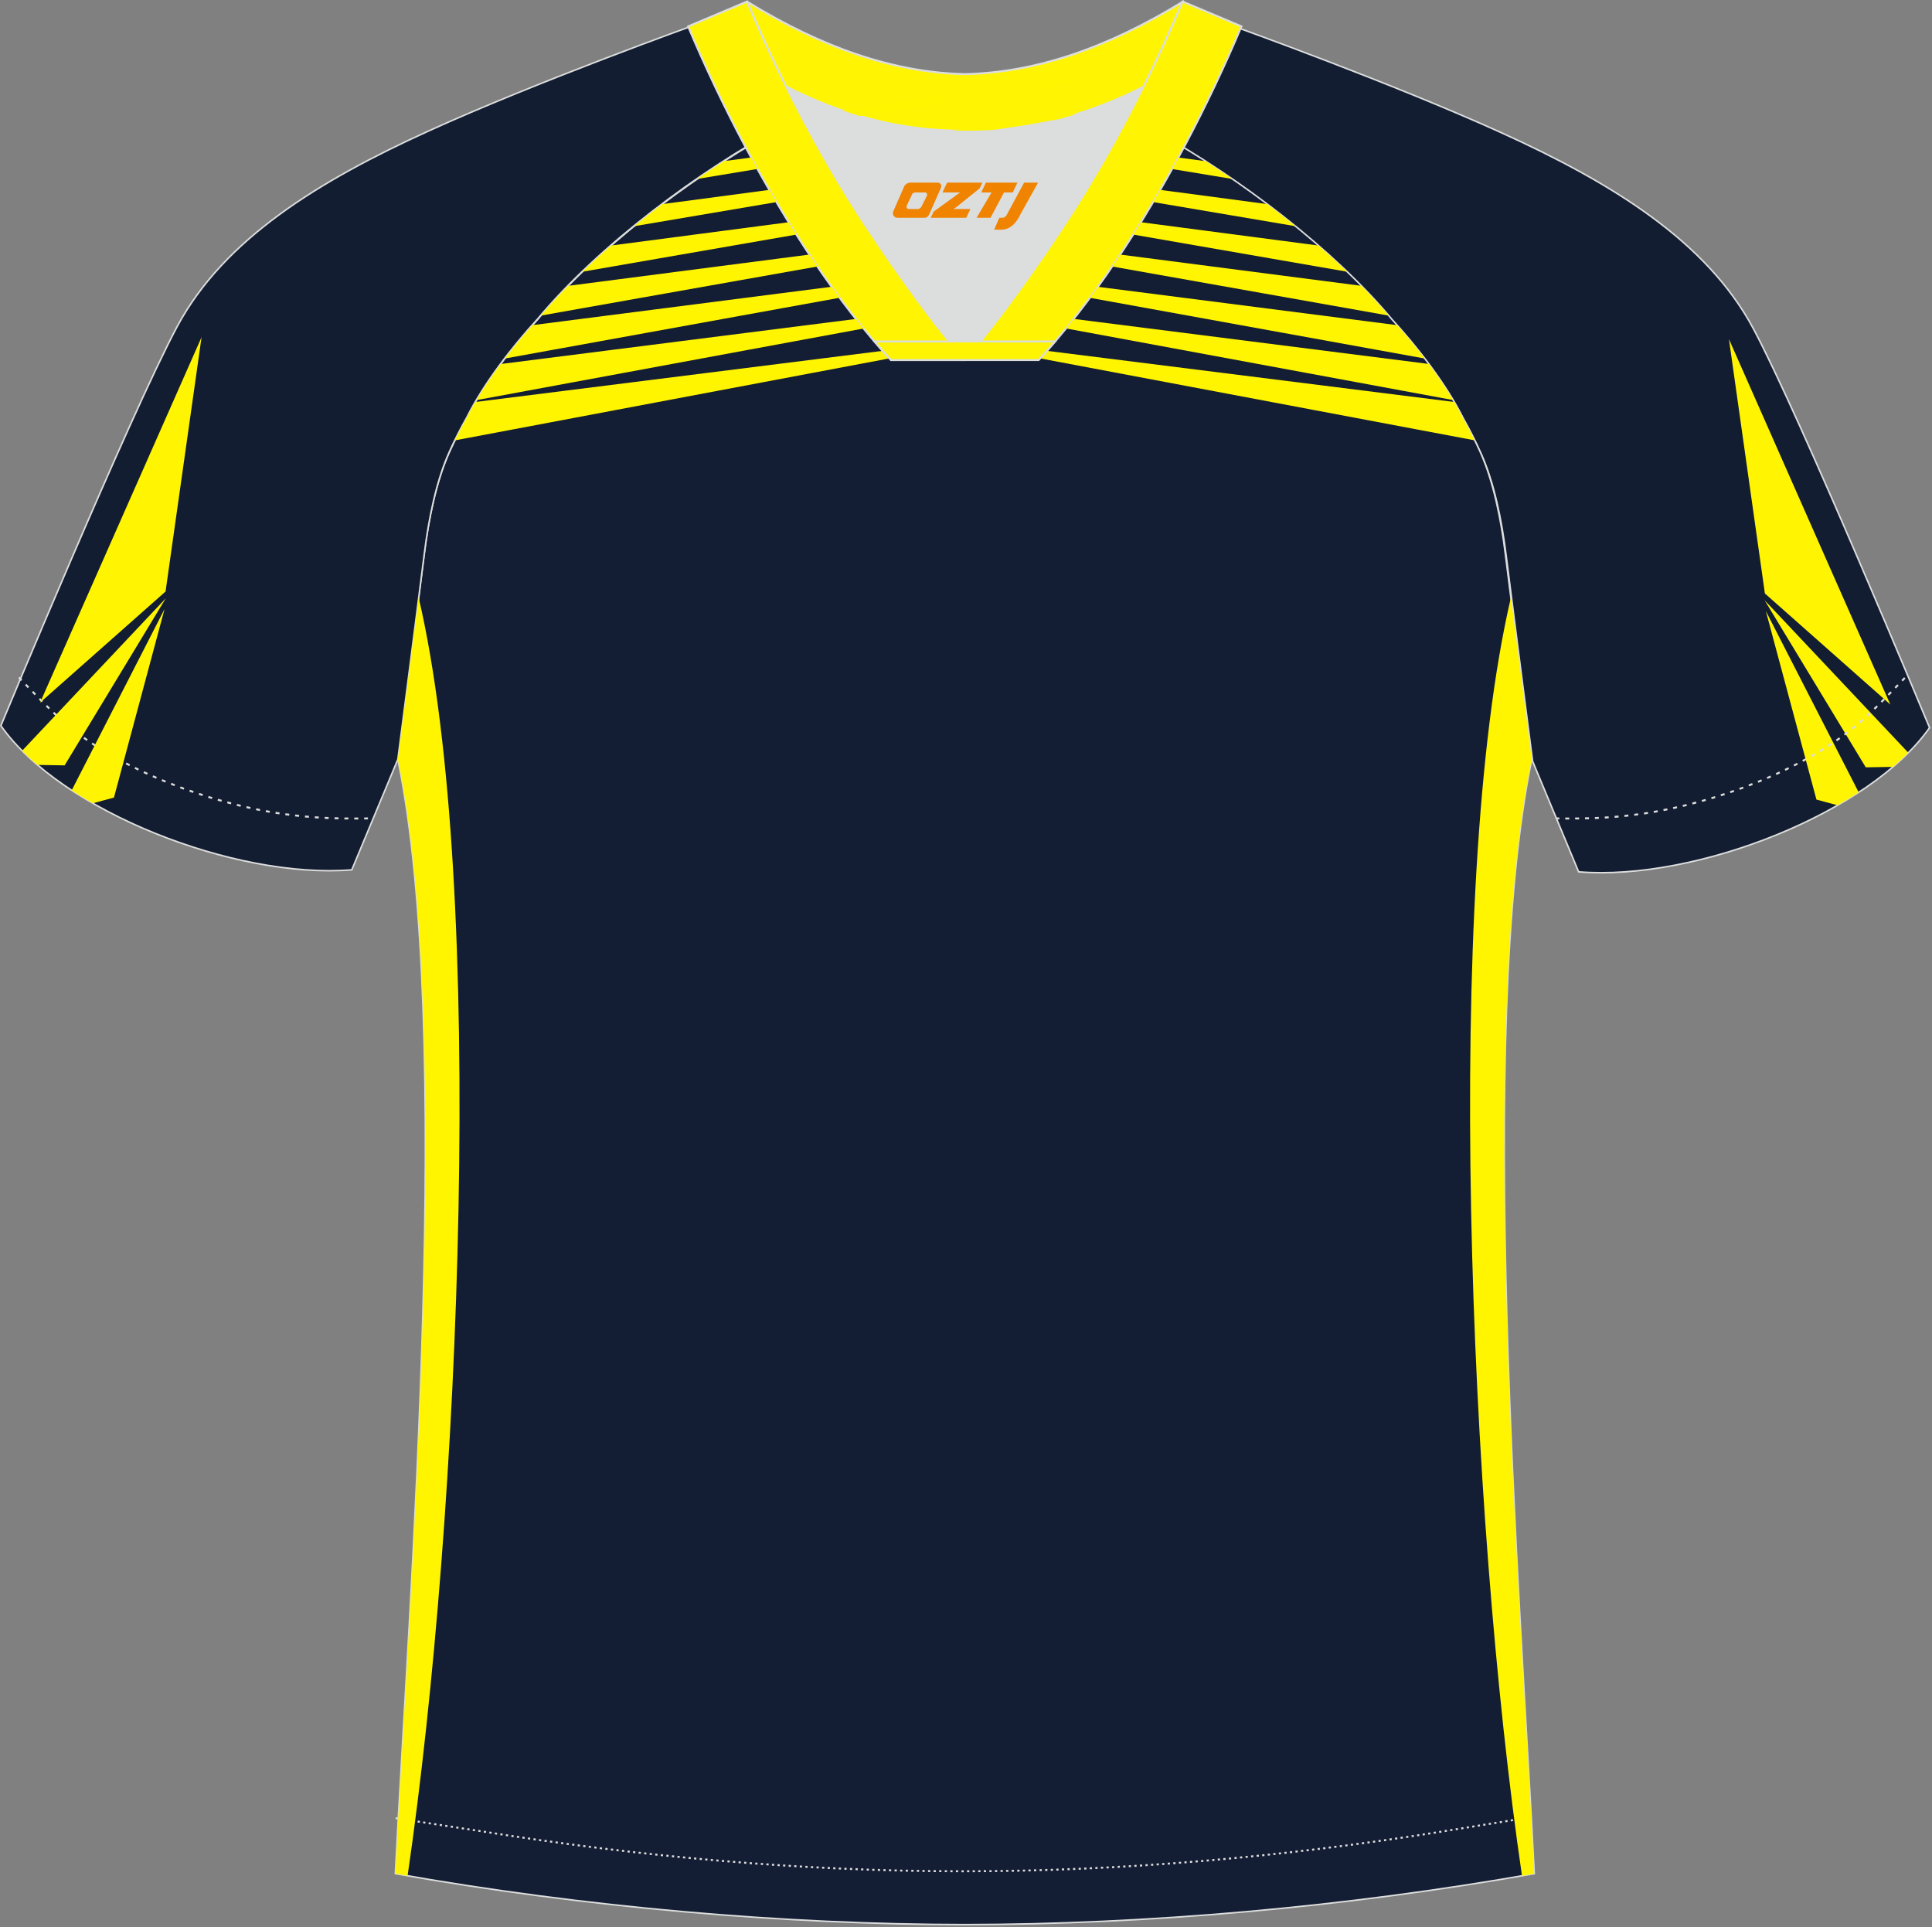 <?xml version="1.0" encoding="utf-8"?>
<!-- Generator: Adobe Illustrator 19.0.0, SVG Export Plug-In . SVG Version: 6.00 Build 0)  -->
<svg xmlns="http://www.w3.org/2000/svg" xmlns:xlink="http://www.w3.org/1999/xlink" version="1.1" id="图层_1" x="0px" y="0px" width="374px" height="373px" viewBox="0 0 374 373" enable-background="new 0 0 374 373" xml:space="preserve">
<rect x="0" y="0" width="374" height="373" fill="#808080" stroke="none"/>
<g id="XMLID_20_">
	<path fill="#131D31" stroke="#DCDDDD" stroke-width="0.3" stroke-miterlimit="22.926" d="M222.03,24.7   c7.08-5.95,12.46-12.55,16.99-19.55c0,0,30.63,10.99,51.78,20.61c21.15,9.61,39.54,20.88,48.62,37.85   c9.08,16.97,34.11,77.23,34.11,77.23c-11.56,16.47-45.26,29.73-67.93,27.9l-8.91-21.4c0,0-3.8-29.24-5.12-39.81   c-0.85-6.78-2.31-14.06-4.84-19.68c-1.01-2.25-2.15-4.48-3.4-6.7c-3.26-6.52-8.77-13.67-13.69-19.02   C257.75,47.87,238.39,33.44,222.03,24.7z"/>
	<path fill="#131D34" stroke="#DCDDDD" stroke-width="0.3" stroke-miterlimit="22.926" d="M291.41,107.26   c1.27,10.18,4.85,37.71,5.11,39.69c-10.86,52.55-2.19,162.18,0.49,215.68c-36.81,6.53-75.42,9.83-110.24,9.86   c-34.82-0.03-73.43-3.33-110.24-9.86c2.68-53.5,11.35-163.13,0.49-215.68c0.25-1.98,3.83-29.51,5.1-39.69   c0.85-6.78,2.31-14.06,4.84-19.68c1.01-2.25,2.15-4.48,3.4-6.7c3.26-6.52,8.77-13.67,13.69-19.02   c11.2-13.44,29.03-27.02,44.74-35.86c0.96-0.54-1.02-15.4-0.07-15.91c3.94,3.31,25.19,3.25,30.33,6.12l-2.65,0.68   c6.1,2.82,12.98,4.24,19.71,4.25c6.74-0.01-2.73-1.43,3.36-4.26l5.7-2.51c5.14-2.86,16.2-2.27,20.14-5.59   c0.73,0.39-1.96,16.43-1.22,16.84c15.87,8.82,34.04,22.6,45.4,36.23c4.92,5.36,10.44,12.5,13.7,19.02c1.25,2.22,2.39,4.46,3.4,6.7   C289.1,93.2,290.57,100.48,291.41,107.26z"/>
	<path fill="#131D31" stroke="#DCDDDD" stroke-width="0.3" stroke-miterlimit="22.926" d="M151.67,24.31   c-7.08-5.95-12.46-12.55-16.99-19.54c0,0-30.63,10.99-51.78,20.61c-21.15,9.61-39.54,20.88-48.62,37.85   C25.2,80.2,0.17,140.45,0.17,140.45c11.56,16.47,45.25,29.73,67.93,27.9l8.92-21.4c0,0,3.8-29.24,5.12-39.81   c0.85-6.78,2.31-14.06,4.84-19.68c1.01-2.25,2.15-4.48,3.4-6.7c3.26-6.52,8.77-13.67,13.69-19.02   C115.95,47.48,135.31,33.05,151.67,24.31z"/>
	<path fill="none" stroke="#DCDDDD" stroke-width="0.38" stroke-miterlimit="22.926" stroke-dasharray="0.765,1.147" d="   M3.65,131.12c2.92,3.02,6.09,6.41,9.27,9.1c10.32,8.74,27.36,15.21,41.6,17.27c5.61,0.81,10.34,0.99,16.71,0.91"/>
	<path fill="none" stroke="#DCDDDD" stroke-width="0.38" stroke-miterlimit="22.926" stroke-dasharray="0.432,0.648" d="   M76.58,351.89c1.31,0.21,15.14,2.3,16.45,2.51c30.89,4.95,61.95,7.77,93.3,7.77c30.85,0,61.41-2.73,91.81-7.53   c1.81-0.28,16.13-2.59,17.93-2.89"/>
	<path fill="#FFF502" stroke="#DCDDDD" stroke-width="0.38" stroke-miterlimit="22.926" d="M145.3,12.87   c13.69,8.44,27.53,12.57,41.51,12.42c13.98,0.15,27.82-3.98,41.51-12.42c1.75-6.97,0.68-12.56,0.68-12.56   c-14.63,8.96-28.42,13.72-42.19,14.04c-13.77-0.31-27.57-5.07-42.2-14.04C144.62,0.3,143.55,5.9,145.3,12.87z"/>
	<path fill="#DCDDDD" d="M217.99,18.41c-10.31,4.7-20.7,6.99-31.17,6.88c-10.47,0.11-20.86-2.18-31.17-6.88   c-1.16-0.53-2.32-1.09-3.48-1.68c4.1,8.24,8.7,16.46,13.6,24.17c4.88,7.67,14.79,21.97,21.04,28.72l-0.04,0.06   c6.25-6.75,16.15-21.05,21.04-28.72c4.91-7.71,9.5-15.93,13.6-24.17l0.02-0.04C220.28,17.33,219.14,17.89,217.99,18.41z"/>
	<path fill="#FFF502" stroke="#DCDDDD" stroke-width="0.38" stroke-miterlimit="22.926" d="M151.99,16.38   c-2.69-5.4-5.15-10.81-7.37-16.08l-11.41,4.81c3.2,7.6,6.93,15.5,11.06,23.25c8.22,15.44,17.99,30.33,28.21,41.32h14.29l0.04-0.06   c-6.25-6.75-16.15-21.05-21.04-28.72c-4.91-7.71-9.5-15.93-13.6-24.17C152.1,16.61,152.05,16.5,151.99,16.38z"/>
	<path fill="#FFF502" stroke="#DCDDDD" stroke-width="0.38" stroke-miterlimit="22.926" d="M221.55,16.38   c2.68-5.4,5.16-10.81,7.37-16.08l11.4,4.8c-3.2,7.6-6.94,15.5-11.06,23.25c-8.22,15.44-17.99,30.33-28.21,41.32h-14.28l-0.04-0.06   c6.25-6.75,16.16-21.05,21.04-28.72c4.91-7.71,9.5-15.93,13.6-24.17C221.43,16.61,221.49,16.5,221.55,16.38z"/>
	<path fill="#FFF500" d="M92.03,77.8l78.84-9.9c0.44,0.5,0.88,0.98,1.33,1.46L88.06,85.23c0.71-1.46,1.48-2.9,2.29-4.35   C90.86,79.86,91.42,78.83,92.03,77.8L92.03,77.8z M92.24,77.44l74.93-13.86c-0.5-0.61-1-1.23-1.49-1.85l-68.74,8.72   C95.24,72.73,93.63,75.1,92.24,77.44L92.24,77.44z M97.73,69.39l64.82-11.76c-0.52-0.7-1.04-1.42-1.56-2.13l-57.92,7.43   C101.3,64.92,99.47,67.11,97.73,69.39L97.73,69.39z M104.7,61.08c1.64-1.92,3.41-3.85,5.29-5.76l46.69-6.05   c0.52,0.78,1.04,1.55,1.56,2.31L104.7,61.08L104.7,61.08z M112.75,52.59l41.41-7.19c-0.5-0.79-1-1.59-1.49-2.39l-34.37,4.51   C116.39,49.19,114.53,50.88,112.75,52.59L112.75,52.59z M122.76,43.78c1.79-1.46,3.62-2.89,5.47-4.28l20.71-2.75   c0.46,0.79,0.92,1.57,1.38,2.36L122.76,43.78L122.76,43.78z M134.98,34.63c1.72-1.19,3.45-2.33,5.17-3.44l5.27-0.71   c0.4,0.74,0.81,1.48,1.22,2.22L134.98,34.63L134.98,34.63z M184.34,25.27l24.28-3.26c-1.29,0.4-2.58,0.77-3.88,1.1l-12,1.98   c-1.97,0.15-3.95,0.22-5.93,0.19C185.99,25.3,185.16,25.29,184.34,25.27L184.34,25.27z M163.08,21.38l18.45-2.5   c0.85,0.27,1.71,0.52,2.57,0.74l-17.65,2.84C165.33,22.12,164.21,21.76,163.08,21.38L163.08,21.38z M198.72,17.27   c0.22-0.13,0.47-0.25,0.75-0.39l1.44-0.64l22.17-3.01l-0.06,0.13L198.72,17.27z"/>
	<path fill="#FFF500" d="M281.5,77.8l-78.84-9.9c-0.44,0.5-0.88,0.98-1.33,1.46l84.13,15.86c-0.71-1.46-1.48-2.9-2.29-4.35   C282.67,79.86,282.11,78.83,281.5,77.8L281.5,77.8z"/>
	<path fill="#FFF500" d="M233.39,31.2c1.72,1.1,3.45,2.25,5.17,3.44l-11.66-1.93c0.41-0.74,0.82-1.48,1.22-2.22L233.39,31.2   L233.39,31.2z"/>
	<path fill="#FFF500" d="M245.31,39.5c1.85,1.39,3.68,2.82,5.47,4.28l-27.56-4.67c0.46-0.78,0.92-1.57,1.38-2.36L245.31,39.5   L245.31,39.5z"/>
	<path fill="#FFF500" d="M255.23,47.52l-34.37-4.51c-0.49,0.8-0.99,1.6-1.49,2.39l41.41,7.19C259,50.88,257.14,49.19,255.23,47.52   L255.23,47.52z"/>
	<path fill="#FFF500" d="M263.54,55.32c1.88,1.91,3.65,3.84,5.29,5.76l-53.53-9.5c0.52-0.76,1.04-1.53,1.56-2.31L263.54,55.32   L263.54,55.32z"/>
	<path fill="#FFF500" d="M270.46,62.93c1.77,1.98,3.6,4.17,5.35,6.46l-64.82-11.75c0.52-0.7,1.04-1.42,1.56-2.13L270.46,62.93   L270.46,62.93z"/>
	<path fill="#FFF500" d="M276.6,70.44c1.7,2.29,3.31,4.65,4.7,6.99l-74.93-13.86c0.5-0.61,1-1.23,1.49-1.85L276.6,70.44z"/>
	<path fill="#FFF500" d="M81.05,115.67c13.14,56.18,8.13,177.25-2.15,247.38c-0.79-0.14-1.58-0.27-2.37-0.42   c2.68-53.5,11.35-163.13,0.49-215.68C77.21,145.39,79.48,127.97,81.05,115.67z"/>
	<path fill="#FFF500" d="M292.48,115.67c-13.14,56.18-8.12,177.25,2.15,247.38c0.79-0.14,1.58-0.27,2.37-0.42   c-2.68-53.5-11.34-163.13-0.49-215.68C296.32,145.39,294.05,127.97,292.48,115.67z"/>
	<path fill="#FFF502" stroke="#DCDDDD" stroke-width="0.38" stroke-miterlimit="22.926" d="M186.77,69.68h14.28   c1.08-1.16,2.15-2.36,3.21-3.6h-14.38h-0.09h-6.05h-14.47c1.07,1.24,2.14,2.44,3.21,3.6H186.77z"/>
	<path fill="#FFF503" d="M32.05,114.48l6.97-49.23L7.76,135.98L32.05,114.48L32.05,114.48z M4.28,145.3l27.81-29.5l-19.58,32.33   l-5.27-0.09C6.19,147.13,5.21,146.22,4.28,145.3L4.28,145.3z M13.88,152.96l17.98-35.1l-9.8,36.5l-4.07,1.1   C16.58,154.66,15.2,153.83,13.88,152.96z"/>
	<path fill="#FFF503" d="M341.65,114.86l-6.96-49.23l31.25,70.73L341.65,114.86L341.65,114.86z M369.41,145.68l-27.81-29.5   l19.58,32.33l5.27-0.09C367.5,147.52,368.49,146.61,369.41,145.68L369.41,145.68z M359.81,153.35l-17.98-35.1l9.8,36.5l4.07,1.1   C357.12,155.05,358.49,154.21,359.81,153.35z"/>
	<path fill="none" stroke="#DCDDDD" stroke-width="0.38" stroke-miterlimit="22.926" stroke-dasharray="0.765,1.147" d="   M368.74,131.2c-2.9,3-6.04,6.35-9.19,9.02c-10.31,8.74-27.36,15.21-41.6,17.27c-5.61,0.81-10.34,0.99-16.71,0.91"/>
	
</g>
<g>
	<path fill="#F08300" d="M198.25,35.35l-3.4,6.3c-0.2,0.3-0.5,0.5-0.8,0.5h-0.6l-1,2.3h1.2c2,0.1,3.2-1.5,3.9-3L200.95,35.35h-2.5L198.25,35.35z"/>
	<polygon fill="#F08300" points="191.05,35.35 ,196.95,35.35 ,196.05,37.25 ,194.35,37.25 ,191.75,42.15 ,189.05,42.15 ,191.95,37.25 ,189.95,37.25 ,190.85,35.35"/>
	<polygon fill="#F08300" points="185.05,40.45 ,184.55,40.45 ,185.05,40.15 ,189.65,36.45 ,190.15,35.35 ,183.35,35.35 ,183.05,35.95 ,182.45,37.25 ,185.25,37.25 ,185.85,37.25 ,180.75,40.95    ,180.15,42.15 ,186.75,42.15 ,187.05,42.15 ,187.85,40.45"/>
	<path fill="#F08300" d="M181.55,35.35H176.25C175.75,35.35,175.25,35.65,175.05,36.05L172.95,40.85C172.65,41.45,173.05,42.15,173.75,42.15h5.2c0.4,0,0.7-0.2,0.9-0.6L182.15,36.35C182.35,35.85,182.05,35.35,181.55,35.35z M179.45,37.85L178.35,40.05C178.15,40.35,177.85,40.45,177.75,40.45l-1.8,0C175.75,40.45,175.35,40.35,175.55,39.75l1-2.1c0.1-0.3,0.4-0.4,0.7-0.4h1.9   C179.35,37.25,179.55,37.55,179.45,37.85z"/>
</g>
</svg>